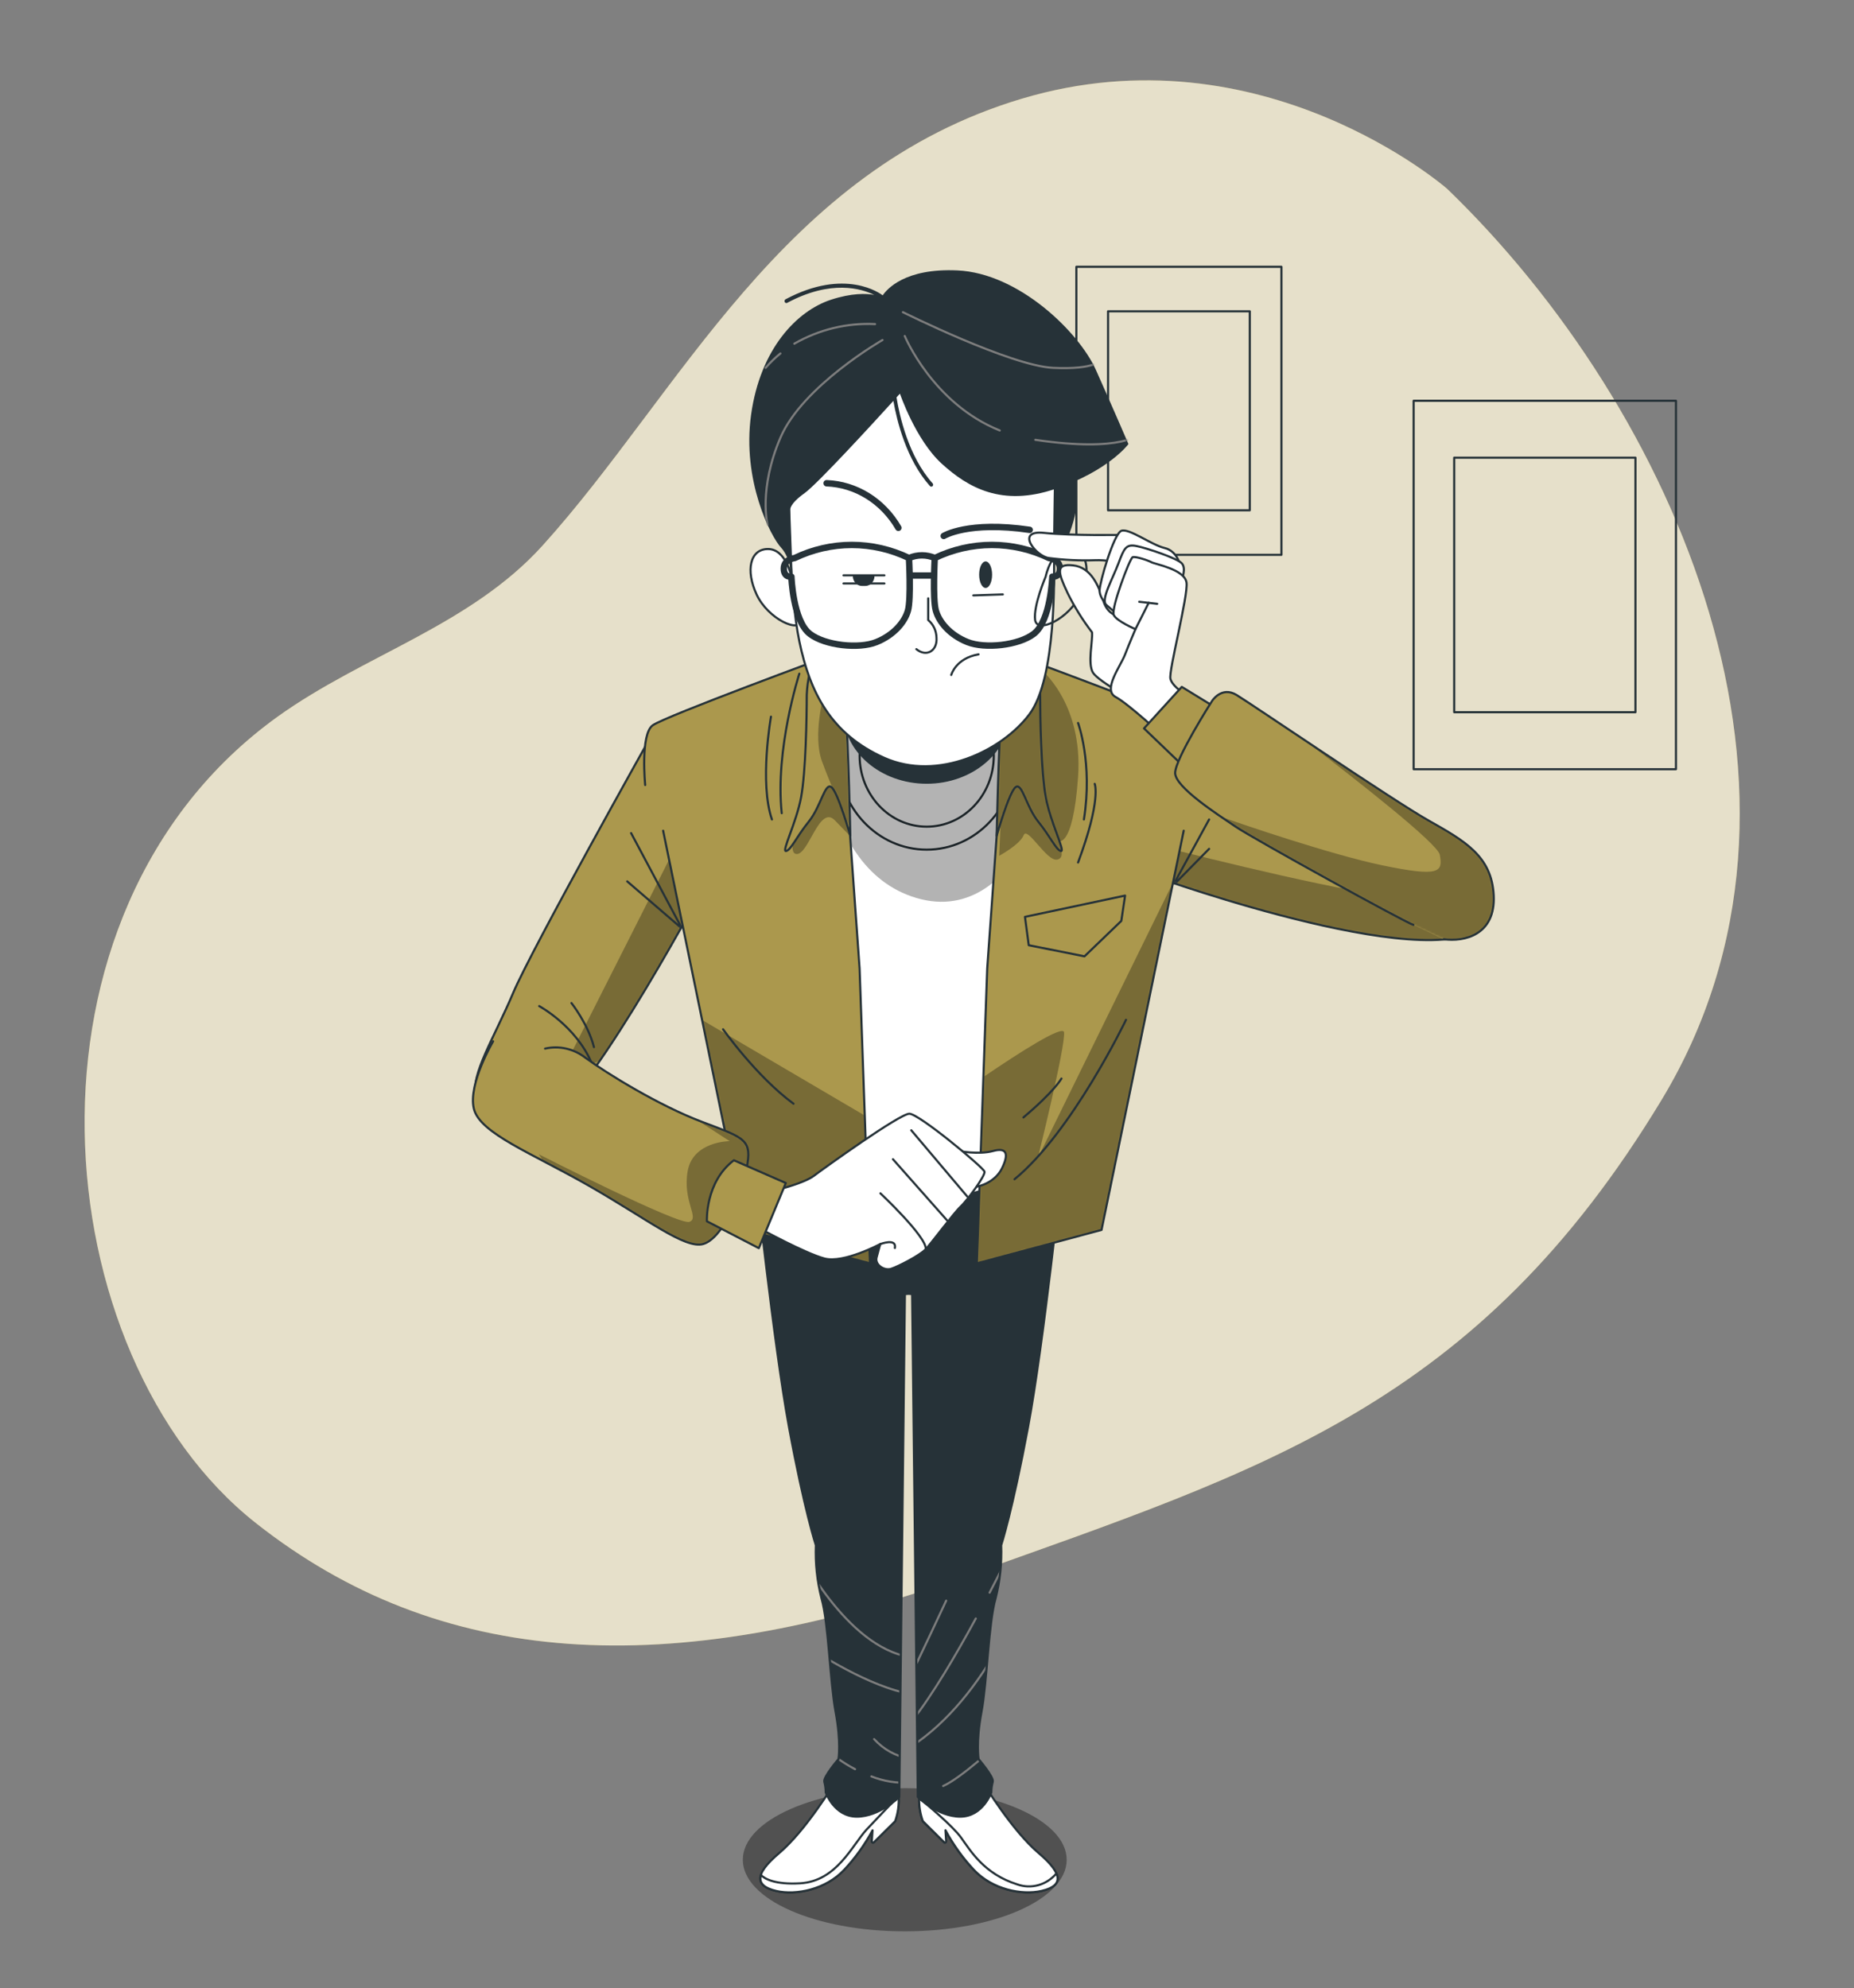 <?xml version="1.0" encoding="utf-8"?>
<svg xmlns="http://www.w3.org/2000/svg" fill="none" height="931" viewBox="0 0 868 931" width="868">
<rect x="0" y="0" width="868" height="931" fill="#808080" stroke="none"/>
<path d="M677.543 88.426C677.543 88.426 590.969 12.587 478.372 46.215C365.775 79.843 318.66 183.873 254.063 255.392C220.246 292.855 170.284 306.671 130.113 335.458C1.736 427.683 20.675 634.942 119.784 713.146C205.542 780.83 312.705 787.905 452.141 737.985C591.577 688.065 691.379 658.068 777.867 515.085C864.354 372.102 784.186 191.339 677.543 88.426Z" fill="#AB984D"/>
<path d="M677.543 88.426C677.543 88.426 590.969 12.587 478.372 46.215C365.775 79.843 318.66 183.873 254.063 255.392C220.246 292.855 170.284 306.671 130.113 335.458C1.736 427.683 20.675 634.942 119.784 713.146C205.542 780.83 312.705 787.905 452.141 737.985C591.577 688.065 691.379 658.068 777.867 515.085C864.354 372.102 784.186 191.339 677.543 88.426Z" fill="white" opacity="0.7"/>
<path d="M784.655 187.652H661.833V360.167H784.655V187.652Z" stroke="#263238" stroke-linecap="round" stroke-linejoin="round"/>
<path d="M765.68 214.298H680.825V333.484H765.68V214.298Z" stroke="#263238" stroke-linecap="round" stroke-linejoin="round"/>
<path d="M599.944 124.922H503.926V259.786H599.944V124.922Z" stroke="#263238" stroke-linecap="round" stroke-linejoin="round"/>
<path d="M585.119 145.757H518.769V238.932H585.119V145.757Z" stroke="#263238" stroke-linecap="round" stroke-linejoin="round"/>
<path d="M423.584 904.318C465.453 904.318 499.395 889.312 499.395 870.802C499.395 852.291 465.453 837.286 423.584 837.286C381.715 837.286 347.773 852.291 347.773 870.802C347.773 889.312 381.715 904.318 423.584 904.318Z" fill="black" opacity="0.37"/>
<path d="M370.514 269.99C370.514 269.99 367.962 257.068 359.56 257.068C351.158 257.068 348.953 267.029 354.248 278.406C359.543 289.783 374.594 296.915 375.479 290.267C376.365 283.62 370.514 269.99 370.514 269.99Z" fill="white" stroke="#263238" stroke-linecap="round" stroke-linejoin="round"/>
<path d="M502.051 218.45C502.051 218.45 505.714 231.577 502.051 244.034C500.068 251.112 496.962 257.77 492.868 263.715V226.326L502.051 218.45Z" fill="#263238" stroke="#263238" stroke-linecap="round" stroke-linejoin="round"/>
<path d="M390.6 835.014C390.6 835.014 377.372 857.023 364.786 867.673C352.2 878.324 354.196 883.277 363.467 885.418C372.737 887.56 386.625 884.711 395.235 875.475C400.384 869.972 404.837 863.768 408.481 857.023L408.134 862.162C408.129 862.283 408.157 862.402 408.216 862.506C408.274 862.61 408.359 862.692 408.461 862.744C408.563 862.796 408.677 862.814 408.789 862.797C408.9 862.779 409.005 862.727 409.089 862.646L419.071 852.759C421.12 846.835 421.352 840.363 419.73 834.288C417.092 823.656 401.207 822.222 390.6 835.014Z" fill="white" stroke="#263238" stroke-linecap="round" stroke-linejoin="round"/>
<path d="M374.577 881.825C362.859 882.495 358.102 879.758 356.245 877.97C355.064 881.843 357.981 884.152 363.484 885.418C372.754 887.541 386.642 884.711 395.253 875.475C400.401 869.972 404.854 863.768 408.498 857.023L408.151 862.162C408.146 862.283 408.175 862.402 408.233 862.506C408.291 862.61 408.377 862.692 408.479 862.744C408.581 862.796 408.694 862.814 408.806 862.797C408.918 862.779 409.022 862.727 409.106 862.646L419.088 852.759C420.426 848.991 420.983 844.957 420.72 840.935C416.883 844.901 410.304 851.753 405.738 856.632C398.968 863.968 391.746 880.856 374.577 881.825Z" fill="white" stroke="#263238" stroke-linecap="round" stroke-linejoin="round"/>
<path d="M460.457 835.014C460.457 835.014 473.703 857.023 486.271 867.673C498.84 878.324 496.861 883.277 487.608 885.418C478.355 887.56 464.432 884.711 455.822 875.475C450.681 869.969 446.234 863.766 442.593 857.023L442.923 862.162C442.928 862.283 442.9 862.402 442.842 862.506C442.783 862.61 442.698 862.692 442.596 862.744C442.494 862.796 442.38 862.814 442.268 862.797C442.157 862.779 442.052 862.727 441.969 862.646L432.004 852.796C429.943 846.874 429.712 840.399 431.344 834.325C434 823.656 449.867 822.222 460.457 835.014Z" fill="white" stroke="#263238" stroke-linecap="round" stroke-linejoin="round"/>
<path d="M476.202 882.309C460.838 877.468 454.519 866.798 450.006 860.505C446.03 854.919 433.323 844.398 430.32 841.885C430.205 845.586 430.796 849.273 432.056 852.722L442.02 862.609C442.104 862.69 442.208 862.742 442.32 862.759C442.432 862.777 442.546 862.759 442.647 862.707C442.749 862.655 442.835 862.572 442.893 862.469C442.951 862.365 442.98 862.246 442.975 862.125L442.645 856.986C446.286 863.729 450.733 869.932 455.873 875.438C464.553 884.748 478.441 887.504 487.66 885.381C493.527 884.022 496.444 881.527 494.604 877.188C492.333 879.869 489.383 881.781 486.114 882.69C482.846 883.6 479.401 883.467 476.202 882.309Z" fill="white" stroke="#263238" stroke-linecap="round" stroke-linejoin="round"/>
<path d="M425.32 550.873L352.183 543.22L353.502 547.465C353.502 547.465 362.182 629.114 369.386 668.16C376.591 707.206 381.972 723.536 381.972 723.536C381.66 731.918 382.55 740.301 384.611 748.394C387.927 759.752 388.587 787.496 391.225 801.647C393.864 815.798 392.562 823.656 392.562 823.656C392.562 823.656 385.271 832.165 385.93 834.288C386.356 835.906 386.578 837.578 386.59 839.259C386.59 839.259 390.566 850.617 401.155 850.617C411.745 850.617 421.015 841.401 421.015 841.401L423.654 605.932L425.39 605.802L427.039 605.932L429.695 841.401C429.695 841.401 438.965 850.617 449.555 850.617C460.144 850.617 464.103 839.259 464.103 839.259C464.115 837.577 464.343 835.904 464.78 834.288C465.439 832.165 458.148 823.656 458.148 823.656C458.148 823.656 456.829 815.835 459.485 801.647C462.141 787.458 462.783 759.752 466.099 748.394C468.154 740.301 469.038 731.917 468.72 723.536C468.72 723.536 474.015 707.206 481.306 668.16C488.598 629.114 497.191 547.428 497.191 547.428L498.51 543.183L425.32 550.873Z" fill="#263238"/>
<mask height="308" id="mask0_62_3047" maskUnits="userSpaceOnUse" style="mask-type:luminance" width="147" x="352" y="543">
<path d="M425.32 550.873L352.183 543.22L353.502 547.465C353.502 547.465 362.182 629.114 369.386 668.16C376.591 707.206 381.972 723.536 381.972 723.536C381.66 731.918 382.55 740.301 384.611 748.394C387.927 759.752 388.587 787.496 391.225 801.647C393.864 815.798 392.562 823.656 392.562 823.656C392.562 823.656 385.271 832.165 385.93 834.288C386.356 835.906 386.578 837.578 386.59 839.259C386.59 839.259 390.566 850.617 401.155 850.617C411.745 850.617 421.015 841.401 421.015 841.401L423.654 605.932L425.39 605.802L427.039 605.932L429.695 841.401C429.695 841.401 438.965 850.617 449.555 850.617C460.144 850.617 464.103 839.259 464.103 839.259C464.115 837.577 464.343 835.904 464.78 834.288C465.439 832.165 458.148 823.656 458.148 823.656C458.148 823.656 456.829 815.835 459.485 801.647C462.141 787.458 462.783 759.752 466.099 748.394C468.154 740.301 469.038 731.917 468.72 723.536C468.72 723.536 474.015 707.206 481.306 668.16C488.598 629.114 497.191 547.428 497.191 547.428L498.51 543.183L425.32 550.873Z" fill="white"/>
</mask>
<g mask="url(#mask0_62_3047)">
<path d="M456.846 757.834C447.923 774.257 436.587 793.677 426.813 806.023" stroke="#7D7D7D" stroke-linecap="round" stroke-linejoin="round"/>
<path d="M472.487 727.632C472.487 727.632 468.876 735.08 463.304 745.731" stroke="#7D7D7D" stroke-linecap="round" stroke-linejoin="round"/>
<path d="M480.23 743.459C480.23 743.459 463.356 793.957 426.119 818.088" stroke="#7D7D7D" stroke-linecap="round" stroke-linejoin="round"/>
<path d="M442.975 749.492C442.975 749.492 428.219 781.146 426.119 784.87" stroke="#7D7D7D" stroke-linecap="round" stroke-linejoin="round"/>
<path d="M373.396 725.379C373.396 725.379 395.965 771.352 426.119 775.877" stroke="#7D7D7D" stroke-linecap="round" stroke-linejoin="round"/>
<path d="M381.139 772.86C381.139 772.86 407.179 790.196 426.813 793.212" stroke="#7D7D7D" stroke-linecap="round" stroke-linejoin="round"/>
<path d="M407.96 831.774C413.781 834.068 419.98 835.05 426.171 834.66" stroke="#7D7D7D" stroke-linecap="round" stroke-linejoin="round"/>
<path d="M392.614 823.656C395.08 825.419 397.655 826.999 400.322 828.385" stroke="#7D7D7D" stroke-linecap="round" stroke-linejoin="round"/>
<path d="M409.245 814.308C413.6 819.089 419.261 822.259 425.407 823.358" stroke="#7D7D7D" stroke-linecap="round" stroke-linejoin="round"/>
<path d="M466.168 817.418C466.168 817.418 450.006 832.5 441.569 836.261" stroke="#7D7D7D" stroke-linecap="round" stroke-linejoin="round"/>
</g>
<path d="M425.32 550.873L352.183 543.22L353.502 547.465C353.502 547.465 362.182 629.114 369.386 668.16C376.591 707.206 381.972 723.536 381.972 723.536C381.66 731.918 382.55 740.301 384.611 748.394C387.927 759.752 388.587 787.496 391.225 801.647C393.864 815.798 392.562 823.656 392.562 823.656C392.562 823.656 385.271 832.165 385.93 834.288C386.356 835.906 386.578 837.578 386.59 839.259C386.59 839.259 390.566 850.617 401.155 850.617C411.745 850.617 421.015 841.401 421.015 841.401L423.654 605.932L425.39 605.802L427.039 605.932L429.695 841.401C429.695 841.401 438.965 850.617 449.555 850.617C460.144 850.617 464.103 839.259 464.103 839.259C464.115 837.577 464.343 835.904 464.78 834.288C465.439 832.165 458.148 823.656 458.148 823.656C458.148 823.656 456.829 815.835 459.485 801.647C462.141 787.458 462.783 759.752 466.099 748.394C468.154 740.301 469.038 731.917 468.72 723.536C468.72 723.536 474.015 707.206 481.306 668.16C488.598 629.114 497.191 547.428 497.191 547.428L498.51 543.183L425.32 550.873Z" stroke="#263238" stroke-linecap="round" stroke-linejoin="round"/>
<path d="M479.987 310.358C479.987 310.358 448.201 303.953 429.018 303.953C409.835 303.953 378.674 315.311 378.674 315.311L399.28 556.738C399.28 556.738 411.189 562.324 432.368 562.324C453.547 562.324 473.407 551.673 473.407 551.673L479.987 310.358Z" fill="white" stroke="#263238" stroke-linecap="round" stroke-linejoin="round"/>
<path d="M433.861 397.835C456.824 397.835 475.439 378.153 475.439 353.873C475.439 329.594 456.824 309.911 433.861 309.911C410.899 309.911 392.284 329.594 392.284 353.873C392.284 378.153 410.899 397.835 433.861 397.835Z" fill="white" stroke="#263238" stroke-linecap="round" stroke-linejoin="round"/>
<path d="M433.861 387.073C451.205 387.073 465.266 372.209 465.266 353.873C465.266 335.538 451.205 320.674 433.861 320.674C416.517 320.674 402.457 335.538 402.457 353.873C402.457 372.209 416.517 387.073 433.861 387.073Z" fill="white" stroke="#263238" stroke-linecap="round" stroke-linejoin="round"/>
<path d="M382.996 325.31C382.996 325.31 379.368 405.935 429.174 420.495C478.98 435.056 500.714 354.45 494.378 330.17C488.042 305.889 401.103 292.334 382.996 325.31Z" fill="black" opacity="0.3"/>
<path d="M433.861 366.479C455.203 366.479 472.504 351.615 472.504 333.279C472.504 314.944 455.203 300.08 433.861 300.08C412.519 300.08 395.218 314.944 395.218 333.279C395.218 351.615 412.519 366.479 433.861 366.479Z" fill="#263238" stroke="#263238" stroke-linecap="round" stroke-linejoin="round"/>
<path d="M541.632 410.794C541.632 410.794 679.175 460.175 696.396 430.904C705.684 415.096 667.839 388.897 643.934 380.351C620.03 371.804 553.662 338.158 553.662 338.158" fill="#AB984D"/>
<mask height="103" id="mask1_62_3047" maskUnits="userSpaceOnUse" style="mask-type:luminance" width="157" x="541" y="338">
<path d="M541.632 410.794C541.632 410.794 679.175 460.175 696.396 430.904C705.684 415.096 667.839 388.897 643.934 380.351C620.03 371.804 553.662 338.158 553.662 338.158" fill="white"/>
</mask>
<g mask="url(#mask1_62_3047)">
<path d="M657.18 420.03C637.789 420.03 562.394 401.131 544.027 396.457L541.667 410.794C541.667 410.794 679.21 460.175 696.431 430.904C696.952 430.013 697.339 429.039 697.577 428.018C684.598 423.048 670.958 420.351 657.18 420.03Z" fill="black" opacity="0.3"/>
<path d="M566.074 383.702L549.148 414.649L566.074 397.463" stroke="#263238" stroke-linecap="round" stroke-linejoin="round"/>
</g>
<path d="M541.632 410.794C541.632 410.794 679.175 460.175 696.396 430.904C705.684 415.096 667.839 388.897 643.934 380.351C620.03 371.804 553.662 338.158 553.662 338.158" stroke="#263238" stroke-linecap="round" stroke-linejoin="round"/>
<path d="M554.183 388.972L515.714 575.879L457.332 591.539L462.193 453.49L471.029 329.686L474.501 306.429C474.501 306.429 553.229 335.365 558.975 339.647C564.721 343.93 562.447 367.577 562.447 367.577" fill="#AB984D"/>
<mask height="286" id="mask2_62_3047" maskUnits="userSpaceOnUse" style="mask-type:luminance" width="106" x="457" y="306">
<path d="M554.183 388.972L515.714 575.879L457.332 591.539L462.193 453.49L471.029 329.686L474.501 306.429C474.501 306.429 553.229 335.365 558.975 339.647C564.721 343.93 562.447 367.577 562.447 367.577" fill="white"/>
</mask>
<g mask="url(#mask2_62_3047)">
<path d="M549.201 413.178L485.872 542.233C485.872 542.233 498.979 489.483 498.163 483.338C497.694 479.763 477.331 492.741 460.405 504.285L457.332 591.539L515.714 575.879L549.201 413.178Z" fill="black" opacity="0.3"/>
<path d="M486.688 312.816C486.688 312.816 507.19 328.624 504.725 363.798C502.26 398.971 494.882 393.701 494.882 393.701C494.882 393.701 499.812 401.596 494.882 402.49C489.951 403.384 480.994 386.663 479.258 391.057C477.522 395.452 467.783 400.721 467.783 400.721L470.977 329.723C470.977 329.723 473.581 310.954 486.688 312.816Z" fill="black" opacity="0.3"/>
<path d="M504.725 338.53C504.725 338.53 511.669 357.15 507.468 383.702" stroke="#263238" stroke-linecap="round" stroke-linejoin="round"/>
<path d="M512.519 367.019C512.519 367.019 515.713 374.374 504.725 403.849" stroke="#263238" stroke-linecap="round" stroke-linejoin="round"/>
<path d="M527.171 477.51C527.171 477.51 501.982 530.056 474.97 552.157" stroke="#263238" stroke-linecap="round" stroke-linejoin="round"/>
<path d="M496.948 505.012C496.948 505.012 493.736 510.914 479.136 523.222" stroke="#263238" stroke-linecap="round" stroke-linejoin="round"/>
</g>
<path d="M554.183 388.972L515.714 575.879L457.332 591.539L462.193 453.49L471.029 329.686L474.501 306.429C474.501 306.429 553.229 335.365 558.975 339.647C564.721 343.93 562.447 367.577 562.447 367.577" stroke="#263238" stroke-linecap="round" stroke-linejoin="round"/>
<path d="M482.087 305.014C485.037 311.365 486.699 318.314 486.966 325.403C486.966 335.849 487.4 361.47 489.604 373.331C491.809 385.192 498.892 398.933 496.687 398.468C494.482 398.002 491.826 391.821 486.08 384.708C480.334 377.595 478.563 366.2 475.456 368.583C472.348 370.966 466.62 391.355 466.62 391.355C466.62 391.355 467.505 348.659 468.824 332.535C470.144 316.41 473.251 295.052 482.087 305.014Z" fill="#AB984D"/>
<mask height="97" id="mask3_62_3047" maskUnits="userSpaceOnUse" style="mask-type:luminance" width="32" x="466" y="302">
<path d="M482.087 305.014C485.037 311.365 486.699 318.314 486.966 325.403C486.966 335.849 487.4 361.47 489.604 373.331C491.809 385.192 498.892 398.933 496.687 398.468C494.482 398.002 491.826 391.821 486.08 384.708C480.334 377.595 478.563 366.2 475.456 368.583C472.348 370.966 466.62 391.355 466.62 391.355C466.62 391.355 467.505 348.659 468.824 332.535C470.144 316.41 473.251 295.052 482.087 305.014Z" fill="white"/>
</mask>
<g mask="url(#mask3_62_3047)">
<path d="M482.087 305.014C485.037 311.365 486.699 318.314 486.966 325.403C486.966 335.849 487.4 361.47 489.604 373.331C491.809 385.192 498.892 398.933 496.687 398.468C494.482 398.002 491.826 391.821 486.08 384.708C480.334 377.595 478.563 366.2 475.456 368.583C472.348 370.966 466.62 391.355 466.62 391.355C466.62 391.355 467.505 348.659 468.824 332.535C470.144 316.41 473.251 295.052 482.087 305.014Z" fill="black" opacity="0.3"/>
</g>
<path d="M482.087 305.014C485.037 311.365 486.699 318.314 486.966 325.403C486.966 335.849 487.4 361.47 489.604 373.331C491.809 385.192 498.892 398.933 496.687 398.468C494.482 398.002 491.826 391.821 486.08 384.708C480.334 377.595 478.563 366.2 475.456 368.583C472.348 370.966 466.62 391.355 466.62 391.355C466.62 391.355 467.505 348.659 468.824 332.535C470.144 316.41 473.251 295.052 482.087 305.014Z" stroke="#263238" stroke-linecap="round" stroke-linejoin="round"/>
<path d="M303.887 346.332C303.887 346.332 248.821 444.59 240.245 464.923C231.669 485.256 219.934 504.025 223.093 512.348C226.253 520.671 235.245 526.872 252.883 525.903C270.521 524.935 326.906 419.9 326.906 419.9L303.887 346.332Z" fill="#AB984D"/>
<mask height="181" id="mask4_62_3047" maskUnits="userSpaceOnUse" style="mask-type:luminance" width="105" x="222" y="346">
<path d="M303.887 346.332C303.887 346.332 248.821 444.59 240.245 464.923C231.669 485.256 219.934 504.025 223.093 512.348C226.253 520.671 235.245 526.872 252.883 525.903C270.521 524.935 326.906 419.9 326.906 419.9L303.887 346.332Z" fill="white"/>
</mask>
<g mask="url(#mask4_62_3047)">
<path d="M280.92 496.465C297.221 472.874 314.998 441.443 322.81 427.31L313.73 401.559L260.4 507.06L280.92 496.465Z" fill="black" opacity="0.3"/>
<path d="M295.467 390.089L319.285 434.777L293.645 412.694" stroke="#263238" stroke-linecap="round" stroke-linejoin="round"/>
<path d="M252.432 471.086C252.432 471.086 269.792 480.396 277.153 498.104" stroke="#263238" stroke-linecap="round" stroke-linejoin="round"/>
<path d="M267.535 469.652C267.535 469.652 275.33 479.484 278.073 490.283" stroke="#263238" stroke-linecap="round" stroke-linejoin="round"/>
</g>
<path d="M303.887 346.332C303.887 346.332 248.821 444.59 240.245 464.923C231.669 485.256 219.934 504.025 223.093 512.348C226.253 520.671 235.245 526.872 252.883 525.903C270.521 524.935 326.906 419.9 326.906 419.9L303.887 346.332Z" stroke="#263238" stroke-linecap="round" stroke-linejoin="round"/>
<path d="M310.466 388.972L348.936 575.879L407.3 591.539L402.439 453.49L393.603 329.686L390.131 306.429C390.131 306.429 311.352 335.365 305.536 339.647C299.72 343.93 302.064 367.577 302.064 367.577" fill="#AB984D"/>
<mask height="286" id="mask5_62_3047" maskUnits="userSpaceOnUse" style="mask-type:luminance" width="107" x="301" y="306">
<path d="M310.466 388.972L348.936 575.879L407.3 591.539L402.439 453.49L393.603 329.686L390.131 306.429C390.131 306.429 311.352 335.365 305.536 339.647C299.72 343.93 302.064 367.577 302.064 367.577" fill="white"/>
</mask>
<g mask="url(#mask5_62_3047)">
<path d="M348.936 575.879L407.318 591.539L404.887 522.347L328.711 477.584L348.936 575.879Z" fill="black" opacity="0.3"/>
<path d="M338.52 481.941C338.52 481.941 354.144 504.043 371.504 516.798" stroke="#263238" stroke-linecap="round" stroke-linejoin="round"/>
<path d="M377.667 376.124C377.667 376.124 367.025 398.989 372.754 399.865C378.482 400.74 383.534 376.683 390.791 384.038L398.03 391.486L391.607 348.064C384.767 355.96 379.963 365.631 377.667 376.124Z" fill="black" opacity="0.3"/>
<path d="M374.229 315.441C374.229 315.441 362.772 350.819 365.983 380.76" stroke="#263238" stroke-linecap="round" stroke-linejoin="round"/>
<path d="M360.949 335.57C360.949 335.57 355.446 366.516 361.4 383.702" stroke="#263238" stroke-linecap="round" stroke-linejoin="round"/>
</g>
<path d="M310.466 388.972L348.936 575.879L407.3 591.539L402.439 453.49L393.603 329.686L390.131 306.429C390.131 306.429 311.352 335.365 305.536 339.647C299.72 343.93 302.064 367.577 302.064 367.577" stroke="#263238" stroke-linecap="round" stroke-linejoin="round"/>
<path d="M382.562 305.014C379.621 311.368 377.965 318.315 377.701 325.403C377.701 335.849 377.25 361.47 375.045 373.331C372.841 385.192 365.758 398.933 368.032 398.468C370.306 398.002 372.893 391.821 378.639 384.708C384.385 377.595 386.173 366.2 389.263 368.583C392.353 370.966 398.099 391.355 398.099 391.355C398.099 391.355 397.214 348.659 395.895 332.535C394.575 316.41 391.398 295.052 382.562 305.014Z" fill="#AB984D"/>
<mask height="97" id="mask6_62_3047" maskUnits="userSpaceOnUse" style="mask-type:luminance" width="32" x="367" y="302">
<path d="M382.562 305.014C379.621 311.368 377.965 318.315 377.701 325.403C377.701 335.849 377.25 361.47 375.045 373.331C372.841 385.192 365.758 398.933 368.032 398.468C370.306 398.002 372.893 391.821 378.639 384.708C384.385 377.595 386.173 366.2 389.263 368.583C392.353 370.966 398.099 391.355 398.099 391.355C398.099 391.355 397.214 348.659 395.895 332.535C394.575 316.41 391.398 295.052 382.562 305.014Z" fill="white"/>
</mask>
<g mask="url(#mask6_62_3047)">
<path d="M385.704 325.31C385.704 325.31 380.41 344.191 384.802 356.387C389.194 368.583 397.475 386.495 397.475 386.495L395.739 332.497" fill="black" opacity="0.3"/>
</g>
<path d="M382.562 305.014C379.621 311.368 377.965 318.315 377.701 325.403C377.701 335.849 377.25 361.47 375.045 373.331C372.841 385.192 365.758 398.933 368.032 398.468C370.306 398.002 372.893 391.821 378.639 384.708C384.385 377.595 386.173 366.2 389.263 368.583C392.353 370.966 398.099 391.355 398.099 391.355C398.099 391.355 397.214 348.659 395.895 332.535C394.575 316.41 391.398 295.052 382.562 305.014Z" stroke="#263238" stroke-linecap="round" stroke-linejoin="round"/>
<path d="M369.369 236.157C369.369 236.157 369.369 276.824 374.264 300.434C379.16 324.044 388.933 343.707 414.001 354.86C439.069 366.013 469.032 351.583 481.879 334.527C494.725 317.471 493.493 269.618 493.493 259.116C493.493 248.614 494.1 215.173 494.1 215.173C494.1 215.173 489.205 199.439 467.8 184.338C446.395 169.237 425.007 161.994 398.099 179.739C371.191 197.484 369.369 236.157 369.369 236.157Z" fill="white" stroke="#263238" stroke-linecap="round" stroke-linejoin="round"/>
<path d="M455.7 278.779L469.501 278.313" stroke="#263238" stroke-linecap="round" stroke-linejoin="round"/>
<path d="M445.354 316.037C445.354 316.037 447.385 308.254 458.113 306.392" stroke="#263238" stroke-linecap="round" stroke-linejoin="round"/>
<path d="M434.573 280.157V290.342C435.757 291.33 436.72 292.591 437.39 294.032C438.06 295.472 438.42 297.055 438.444 298.665C438.878 304.679 433.809 307.863 429.018 303.953" fill="white"/>
<path d="M434.573 280.157V290.342C435.757 291.33 436.72 292.591 437.39 294.032C438.06 295.472 438.42 297.055 438.444 298.665C438.878 304.679 433.809 307.863 429.018 303.953" stroke="#263238" stroke-linecap="round" stroke-linejoin="round"/>
<path d="M405.079 274.366H403.62C402.469 274.366 401.365 273.875 400.551 273.002C399.738 272.129 399.28 270.945 399.28 269.711H409.419C409.419 270.945 408.961 272.129 408.147 273.002C407.333 273.875 406.23 274.366 405.079 274.366Z" fill="#263238"/>
<path d="M394.923 269.394H414.054" stroke="#263238" stroke-linecap="round" stroke-linejoin="round"/>
<path d="M394.923 273.193H414.054" stroke="#263238" stroke-linecap="round" stroke-linejoin="round"/>
<path d="M464.484 269.078C464.484 272.522 463.13 275.297 461.446 275.297C459.762 275.297 458.408 272.522 458.408 269.078C458.408 265.633 459.762 262.877 461.446 262.877C463.13 262.877 464.484 265.652 464.484 269.078Z" fill="#263238"/>
<path d="M441.83 250.942C441.83 250.942 453.322 243.829 482.07 248.093" stroke="#263238" stroke-linecap="round" stroke-linejoin="round" stroke-width="3"/>
<path d="M420.598 247.143C417.023 240.973 412.088 235.841 406.226 232.201C400.365 228.561 393.758 226.524 386.989 226.27" stroke="#263238" stroke-linecap="round" stroke-linejoin="round" stroke-width="3"/>
<path d="M513.057 173.166C505.107 155.458 476.983 127.919 448.235 126.616C423.653 125.48 415.251 135.405 413.255 138.291C412.178 137.453 395.686 125.257 367.754 140.153C367.585 140.251 367.451 140.406 367.373 140.594C367.295 140.782 367.278 140.993 367.323 141.193C367.369 141.394 367.475 141.572 367.625 141.7C367.776 141.829 367.961 141.9 368.154 141.903C368.286 141.908 368.418 141.876 368.535 141.81C389.107 130.768 403.446 135.163 409.297 138.086C405.547 137.397 398.777 137.136 388.933 140.376C373.032 145.627 355.949 163.335 351.644 194.151C347.339 224.967 360.81 251.202 365.706 256.453C370.601 261.704 371.209 272.857 371.209 272.857L369.976 238.746C369.976 238.746 369.369 236.12 376.712 230.888C382.753 226.55 409.193 197.689 418.254 187.708C419.886 197.018 424.331 215.266 435.389 227.592C435.554 227.771 435.779 227.871 436.014 227.872C436.126 227.875 436.238 227.854 436.343 227.809C436.448 227.765 436.542 227.697 436.621 227.611C436.702 227.526 436.766 227.425 436.81 227.313C436.854 227.201 436.877 227.081 436.877 226.959C436.877 226.838 436.854 226.718 436.81 226.606C436.766 226.494 436.702 226.392 436.621 226.307C425.32 213.683 421.119 194.653 419.73 186.07L421.327 184.319C421.327 184.319 428.653 205.956 440.892 217.109C453.131 228.263 469.015 237.442 494.083 228.914C519.151 220.386 528.317 207.93 528.317 207.93C528.317 207.93 521.008 190.911 513.057 173.166Z" fill="#263238"/>
<mask height="147" id="mask7_62_3047" maskUnits="userSpaceOnUse" style="mask-type:luminance" width="179" x="350" y="126">
<path d="M513.057 173.166C505.107 155.458 476.983 127.919 448.235 126.616C423.653 125.48 415.251 135.405 413.255 138.291C412.178 137.453 395.686 125.257 367.754 140.153C367.585 140.251 367.451 140.406 367.373 140.594C367.295 140.782 367.278 140.993 367.323 141.193C367.369 141.394 367.475 141.572 367.625 141.7C367.776 141.829 367.961 141.9 368.154 141.903C368.286 141.908 368.418 141.876 368.535 141.81C389.107 130.768 403.446 135.163 409.297 138.086C405.547 137.397 398.777 137.136 388.933 140.376C373.032 145.627 355.949 163.335 351.644 194.151C347.339 224.967 360.81 251.202 365.706 256.453C370.601 261.704 371.209 272.857 371.209 272.857L369.976 238.746C369.976 238.746 369.369 236.12 376.712 230.888C382.753 226.55 409.193 197.689 418.254 187.708C419.886 197.018 424.331 215.266 435.389 227.592C435.554 227.771 435.779 227.871 436.014 227.872C436.126 227.875 436.238 227.854 436.343 227.809C436.448 227.765 436.542 227.697 436.621 227.611C436.702 227.526 436.766 227.425 436.81 227.313C436.854 227.201 436.877 227.081 436.877 226.959C436.877 226.838 436.854 226.718 436.81 226.606C436.766 226.494 436.702 226.392 436.621 226.307C425.32 213.683 421.119 194.653 419.73 186.07L421.327 184.319C421.327 184.319 428.653 205.956 440.892 217.109C453.131 228.263 469.015 237.442 494.083 228.914C519.151 220.386 528.317 207.93 528.317 207.93C528.317 207.93 521.008 190.911 513.057 173.166Z" fill="white"/>
</mask>
<g mask="url(#mask7_62_3047)">
<path d="M484.709 205.937C526.165 212.082 533.82 202.958 533.82 202.958" stroke="#7D7D7D" stroke-linecap="round" stroke-linejoin="round"/>
<path d="M423.584 157.339C423.584 157.339 436.708 188.993 468.06 201.562" stroke="#7D7D7D" stroke-linecap="round" stroke-linejoin="round"/>
<path d="M422.716 146.167C422.716 146.167 473.06 171.267 493.024 172.235C512.988 173.203 515.592 168.511 515.592 168.511" stroke="#7D7D7D" stroke-linecap="round" stroke-linejoin="round"/>
<path d="M413.168 159.201C413.168 159.201 375.844 180.614 365.428 204.82C355.012 229.026 359.352 245.784 359.352 245.784" stroke="#7D7D7D" stroke-linecap="round" stroke-linejoin="round"/>
<path d="M365.376 165.495C362.88 167.516 360.556 169.772 358.432 172.235" stroke="#7D7D7D" stroke-linecap="round" stroke-linejoin="round"/>
<path d="M409.696 151.753C396.554 151.106 383.493 154.271 371.886 160.914" stroke="#7D7D7D" stroke-linecap="round" stroke-linejoin="round"/>
</g>
<path d="M425.563 261.294C417.146 257.247 408.026 255.155 398.802 255.155C389.579 255.155 380.459 257.247 372.042 261.294C372.042 261.294 366.956 261.834 366.956 266.21C366.956 270.586 370.514 270.027 370.514 270.027C370.514 270.027 371.209 290.714 379.194 296.821C386.329 302.296 402.144 303.934 410.286 300.657C418.428 297.38 423.549 291.347 425.077 285.891C426.605 280.436 425.563 261.294 425.563 261.294Z" stroke="#263238" stroke-linecap="round" stroke-linejoin="round" stroke-width="3"/>
<path d="M437.628 261.294C446.042 257.247 455.159 255.155 464.38 255.155C473.601 255.155 482.718 257.247 491.132 261.294C491.132 261.294 496.235 261.834 496.235 266.21C496.235 270.586 492.677 269.99 492.677 269.99C492.677 269.99 491.982 290.677 483.997 296.784C476.862 302.258 461.064 303.897 452.905 300.62C444.746 297.343 439.659 291.31 438.132 285.854C436.604 280.399 437.628 261.294 437.628 261.294Z" stroke="#263238" stroke-linecap="round" stroke-linejoin="round" stroke-width="3"/>
<path d="M425.563 261.294C429.462 259.613 433.816 259.613 437.715 261.294" stroke="#263238" stroke-linecap="round" stroke-linejoin="round" stroke-width="3"/>
<path d="M427.091 269.487H435.753" stroke="#263238" stroke-linecap="round" stroke-linejoin="round" stroke-width="3"/>
<path d="M489.552 269.99C489.552 269.99 492.121 257.068 500.524 257.068C508.926 257.068 511.131 267.029 505.818 278.406C500.506 289.783 485.472 296.915 484.604 290.267C483.736 283.62 489.552 269.99 489.552 269.99Z" stroke="#263238" stroke-linecap="round" stroke-linejoin="round"/>
<path d="M525.418 250.458C525.418 250.458 502.416 250.942 488.702 249.508C474.987 248.074 485.23 260.68 491.132 261.294C498.25 262.218 505.423 262.56 512.589 262.319C517.873 262.105 523.142 263.075 528.057 265.167C528.057 265.167 535.591 256.155 525.418 250.458Z" fill="white" stroke="#263238" stroke-linecap="round" stroke-linejoin="round"/>
<path d="M511.252 296.058C506.849 290.32 502.998 284.119 499.76 277.55C495.333 268.072 494.014 263.808 502.416 264.739C510.818 265.67 514.359 274.235 516.564 281.348C518.769 288.461 524.081 288.461 524.081 288.461L531.598 265.223L546.649 279.449L532.952 329.202C532.952 329.202 514.377 319.24 511.721 314.976C509.065 310.712 511.703 299.782 511.252 296.058Z" fill="white" stroke="#263238" stroke-linecap="round" stroke-linejoin="round"/>
<path d="M552.829 265.633C552.829 265.633 551.51 258.055 545.312 256.621C539.115 255.187 528.508 247.143 524.966 248.558C521.425 249.974 514.793 272.764 514.793 276.488C514.793 280.212 518.769 284.085 520.106 284.085C521.442 284.085 532.952 262.319 532.952 262.319L552.829 265.633Z" fill="white" stroke="#263238" stroke-linecap="round" stroke-linejoin="round"/>
<path d="M553.281 271.331C553.281 271.331 555.485 266.117 553.281 263.752C551.076 261.388 536.91 256.621 532.049 255.671C527.189 254.722 526.303 256.621 523.647 263.752C520.991 270.884 515.245 280.827 517.901 283.192C520.557 285.556 524.081 288.405 524.081 288.405L533.369 268.016L553.281 271.331Z" fill="white" stroke="#263238" stroke-linecap="round" stroke-linejoin="round"/>
<path d="M531.598 294.587C531.598 294.587 522.762 290.863 521.425 287.94C520.088 285.016 528.942 261.369 530.279 260.903C531.616 260.438 537.344 262.319 539.115 263.268C540.886 264.218 554.6 266.583 555.486 272.764C556.371 278.946 547.083 314.026 547.969 317.825C548.854 321.623 555.937 325.887 555.937 325.887L545.313 345.327C545.313 345.327 528.508 329.686 522.311 326.353C516.113 323.02 524.533 312.127 526.737 306.429C528.942 300.732 531.598 294.587 531.598 294.587Z" fill="white" stroke="#263238" stroke-linecap="round" stroke-linejoin="round"/>
<path d="M531.598 294.587L537.796 282.242" stroke="#263238" stroke-linecap="round" stroke-linejoin="round"/>
<path d="M533.369 281.776L541.771 282.726" stroke="#263238" stroke-linecap="round" stroke-linejoin="round"/>
<path d="M553.281 321.623L535.591 341.063L552.395 357.187L568.748 331.101L553.281 321.623Z" fill="#AB984D" stroke="#263238" stroke-linecap="round" stroke-linejoin="round"/>
<path d="M661.711 433.045C658.239 432.096 586.89 392.77 578.487 387.073C570.085 381.375 550.173 368.583 550.173 361.936C550.173 355.288 567.429 328.252 567.429 328.252C567.429 328.252 571.856 321.139 578.921 325.403C585.987 329.667 651.99 374.69 668.794 384.186C685.599 393.683 698.428 400.795 699.313 419.285C700.198 437.775 685.599 441.108 675.877 439.767" fill="#AB984D"/>
<mask height="117" id="mask8_62_3047" maskUnits="userSpaceOnUse" style="mask-type:luminance" width="150" x="550" y="324">
<path d="M661.711 433.045C658.239 432.096 586.89 392.77 578.487 387.073C570.085 381.375 550.173 368.583 550.173 361.936C550.173 355.288 567.429 328.252 567.429 328.252C567.429 328.252 571.856 321.139 578.921 325.403C585.987 329.667 651.99 374.69 668.794 384.186C685.599 393.683 698.428 400.795 699.313 419.285C700.198 437.775 685.599 441.108 675.877 439.767" fill="white"/>
</mask>
<g mask="url(#mask8_62_3047)">
<path d="M646.99 405.134C623.224 400.181 581.56 385.937 571.7 382.492C574.286 384.354 576.665 385.844 578.487 387.073C586.89 392.77 658.17 432.096 661.711 433.045L675.877 439.693C685.599 441.108 700.181 437.831 699.313 419.211C698.445 400.591 685.599 393.59 668.794 384.112C658.83 378.526 631.54 360.353 609.527 345.643C635.671 365.604 673.099 394.986 674.072 400.218C675.582 408.355 674.072 410.776 646.99 405.134Z" fill="black" opacity="0.3"/>
</g>
<path d="M661.711 433.045C658.239 432.096 586.89 392.77 578.487 387.073C570.085 381.375 550.173 368.583 550.173 361.936C550.173 355.288 567.429 328.252 567.429 328.252C567.429 328.252 571.856 321.139 578.921 325.403C585.987 329.667 651.99 374.69 668.794 384.186C685.599 393.683 698.428 400.795 699.313 419.285C700.198 437.775 685.599 441.108 675.877 439.767" stroke="#263238" stroke-linecap="round" stroke-linejoin="round"/>
<path d="M526.737 419.341L479.865 429.303L481.636 442.579L507.728 447.792L524.966 431.202L526.737 419.341Z" stroke="#263238" stroke-linecap="round" stroke-linejoin="round"/>
<path d="M255.192 490.991C258.448 490.249 261.814 490.248 265.07 490.989C268.327 491.73 271.402 493.196 274.097 495.292C284.027 502.554 308.4 517.636 328.712 525.307C349.023 532.979 352.165 533.537 349.544 547.093C346.922 560.648 337.808 580.013 329.25 582.471C320.691 584.929 303.071 570.852 275.989 555.36C248.908 539.868 224.534 530.67 221.826 519.051C219.118 507.432 230.853 487.602 230.853 487.602" fill="#AB984D"/>
<mask height="96" id="mask9_62_3047" maskUnits="userSpaceOnUse" style="mask-type:luminance" width="130" x="221" y="487">
<path d="M255.192 490.991C258.448 490.249 261.814 490.248 265.07 490.989C268.327 491.73 271.402 493.196 274.097 495.292C284.027 502.554 308.4 517.636 328.712 525.307C349.023 532.979 352.165 533.537 349.544 547.093C346.922 560.648 337.808 580.013 329.25 582.471C320.691 584.929 303.071 570.852 275.989 555.36C248.908 539.868 224.534 530.67 221.826 519.051C219.118 507.432 230.853 487.602 230.853 487.602" fill="white"/>
</mask>
<g mask="url(#mask9_62_3047)">
<path d="M328.712 525.363L326.351 524.432L341.61 534.32C341.61 534.32 324.389 534.32 321.941 548.396C319.494 562.473 327.67 570.368 322.757 572.118C317.844 573.868 252.258 540.464 252.258 540.464L254.394 543.741C261.095 547.26 268.386 551.059 275.903 555.36C302.984 570.852 320.587 584.891 329.163 582.471C337.739 580.05 346.749 560.685 349.457 547.093C352.165 533.5 348.936 533.109 328.712 525.363Z" fill="black" opacity="0.3"/>
</g>
<path d="M255.192 490.991C258.448 490.249 261.814 490.248 265.07 490.989C268.327 491.73 271.402 493.196 274.097 495.292C284.027 502.554 308.4 517.636 328.712 525.307C349.023 532.979 352.165 533.537 349.544 547.093C346.922 560.648 337.808 580.013 329.25 582.471C320.691 584.929 303.071 570.852 275.989 555.36C248.908 539.868 224.534 530.67 221.826 519.051C219.118 507.432 230.853 487.602 230.853 487.602" stroke="#263238" stroke-linecap="round" stroke-linejoin="round"/>
<path d="M448.756 538.919C448.756 538.919 458.217 540.781 464.988 538.919C471.758 537.057 472.209 540.781 469.05 547.149C465.89 553.517 458.217 556.347 453.27 555.863C448.322 555.379 440.632 544.244 448.756 538.919Z" fill="white" stroke="#263238" stroke-linecap="round" stroke-linejoin="round"/>
<path d="M364.803 556.831C364.803 556.831 376.539 553.926 381.052 550.538C385.566 547.149 421.223 521.49 425.737 521.49C430.25 521.49 460.457 546.665 460.926 548.601C461.394 550.538 452.367 562.641 449.659 565.061C446.951 567.482 436.118 582.005 433.41 584.91C430.702 587.815 420.32 593.14 417.161 594.108C414.001 595.077 409.488 592.246 410.391 588.783C411.293 585.32 412.127 582.489 412.127 582.489C412.127 582.489 394.975 591.688 385.948 589.267C376.92 586.847 355.707 575.228 355.707 575.228L364.803 556.831Z" fill="white" stroke="#263238" stroke-linecap="round" stroke-linejoin="round"/>
<path d="M412.196 558.768C412.196 558.768 433.861 579.101 433.41 584.836Z" fill="white"/>
<path d="M412.196 558.768C412.196 558.768 433.861 579.101 433.41 584.836" stroke="#263238" stroke-linecap="round" stroke-linejoin="round"/>
<path d="M418.063 542.792L443.34 571.355" stroke="#263238" stroke-linecap="round" stroke-linejoin="round"/>
<path d="M426.64 529.236L452.819 560.22" stroke="#263238" stroke-linecap="round" stroke-linejoin="round"/>
<path d="M412.196 582.489C412.196 582.489 419.869 579.585 418.966 584.351Z" fill="white"/>
<path d="M412.196 582.489C412.196 582.489 419.869 579.585 418.966 584.351" stroke="#263238" stroke-linecap="round" stroke-linejoin="round"/>
<path d="M343.589 543.276L367.893 553.926L355.255 584.426L330.951 571.839C330.951 571.839 330.066 553.442 343.589 543.276Z" fill="#AB984D" stroke="#263238" stroke-linecap="round" stroke-linejoin="round"/>
</svg>